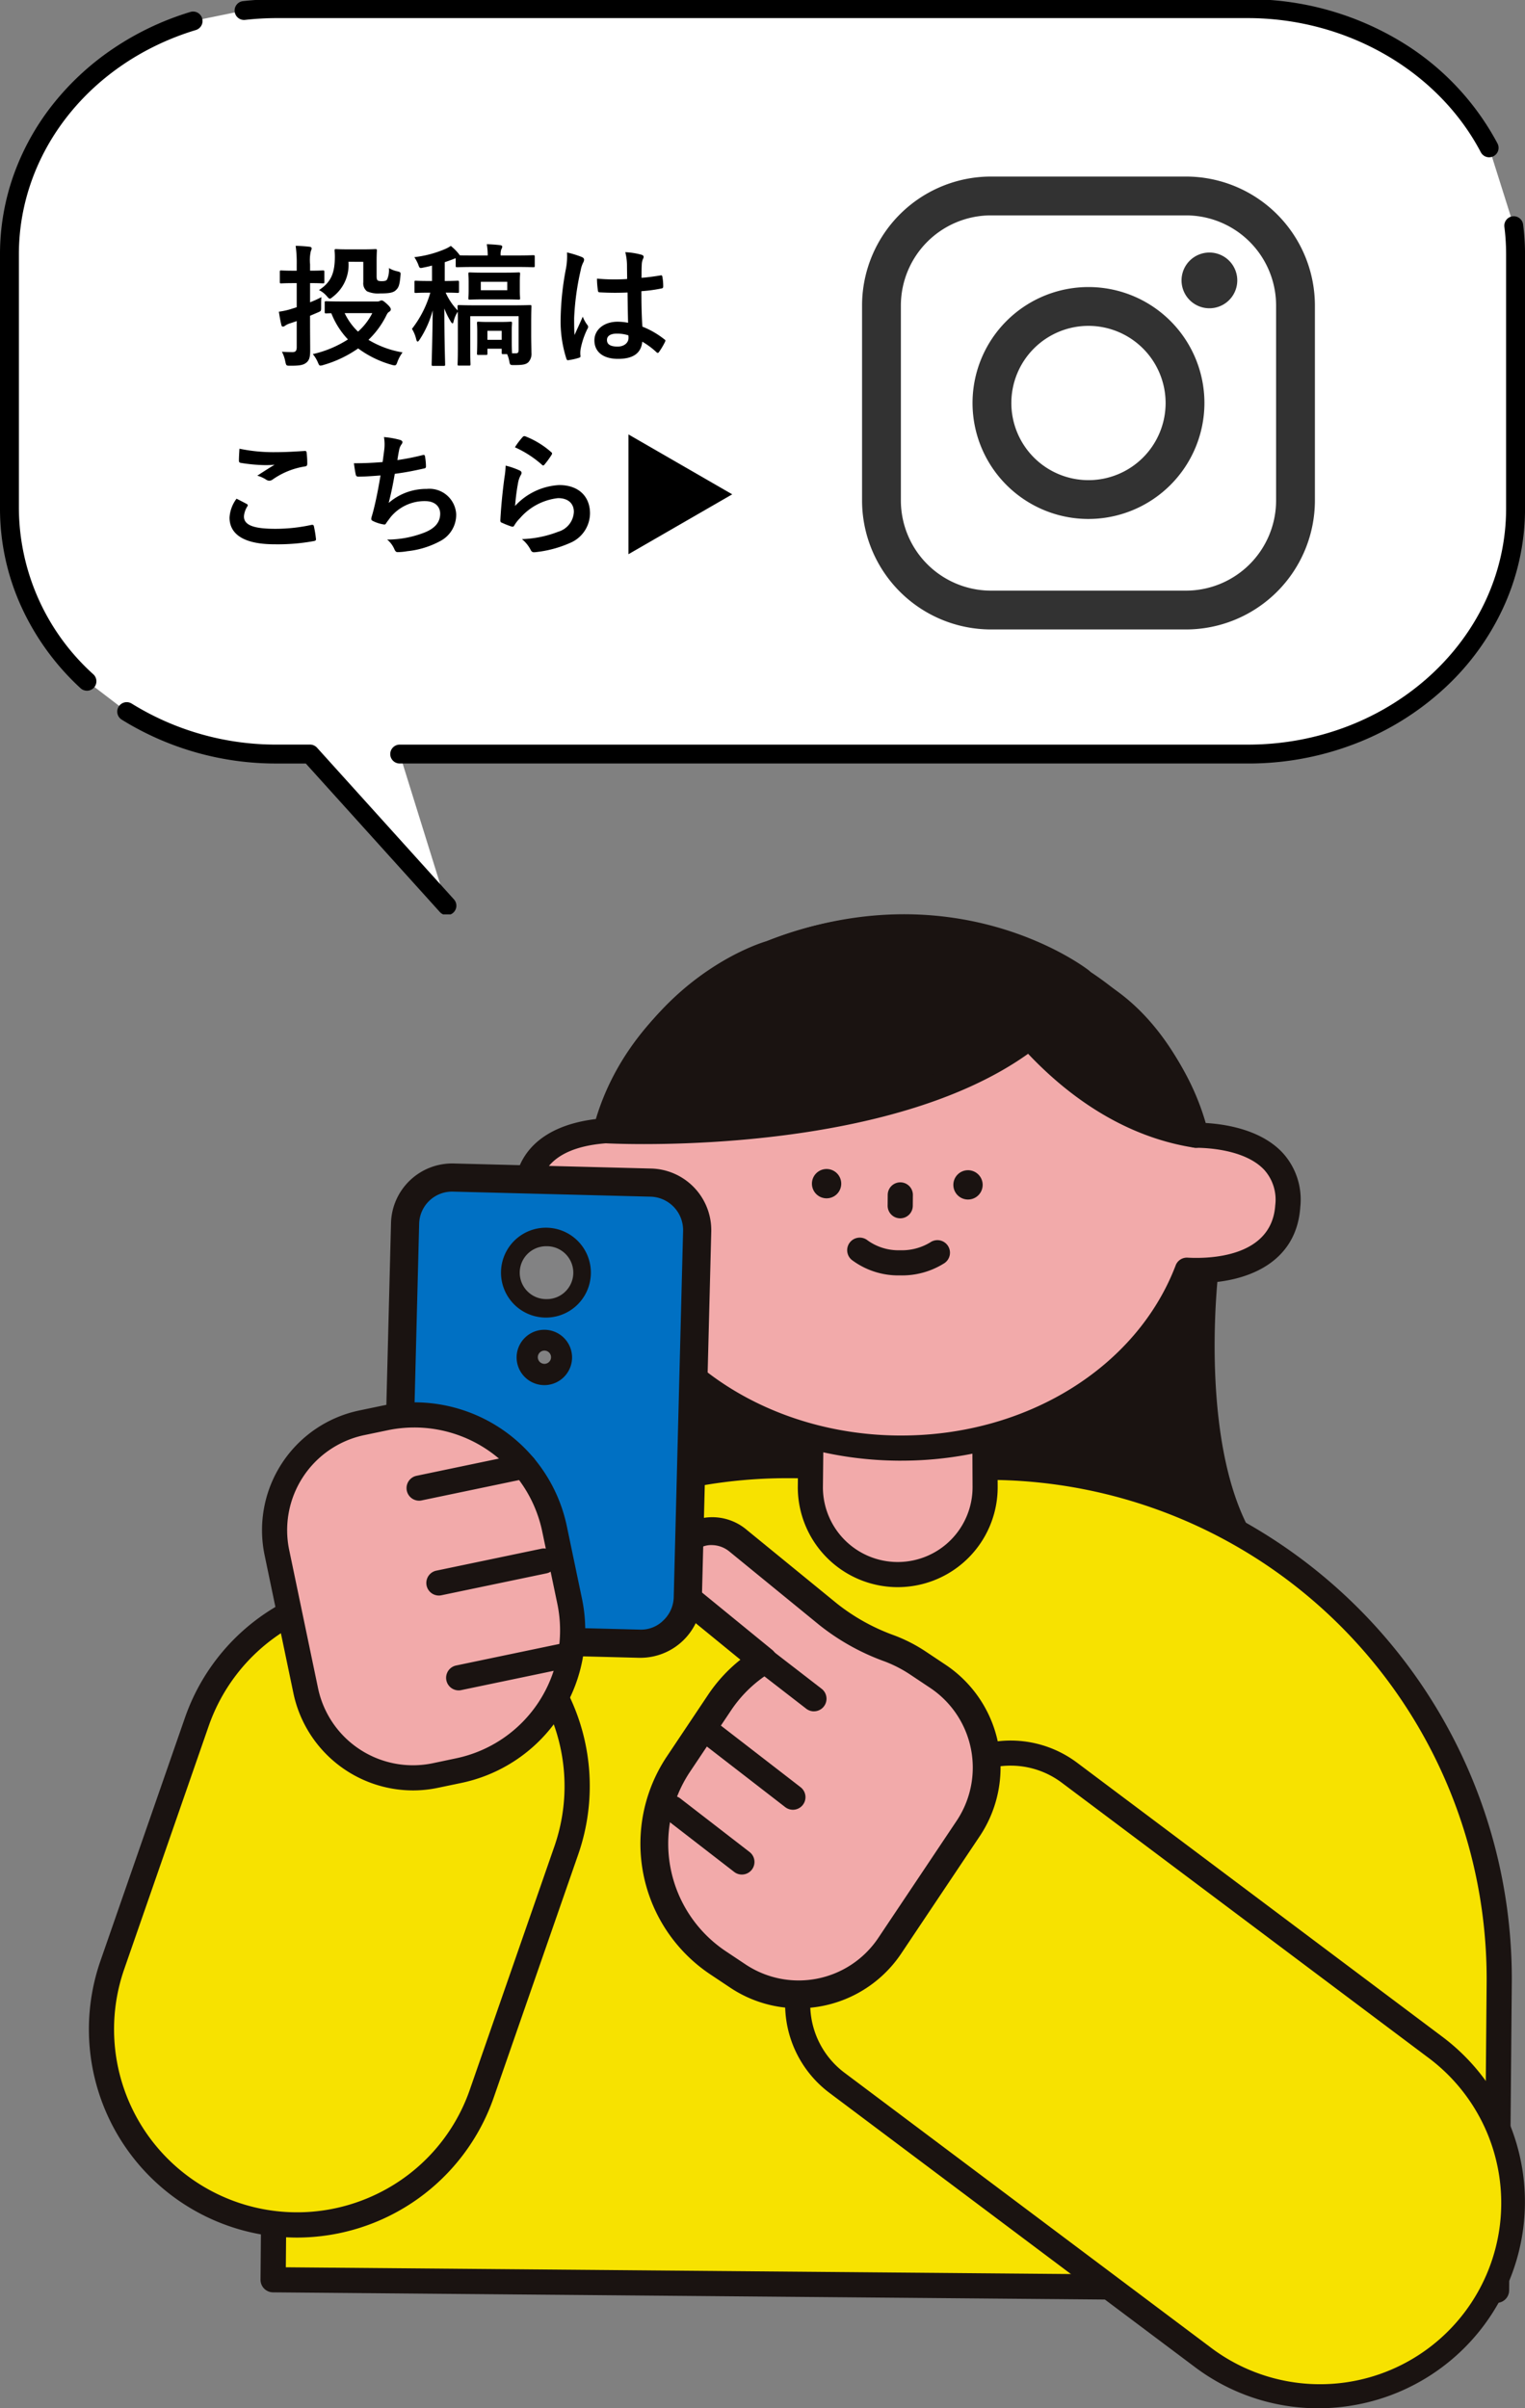 <svg xmlns="http://www.w3.org/2000/svg" xmlns:xlink="http://www.w3.org/1999/xlink" width="161.514" height="255.029" viewBox="0 0 161.514 255.029">
  <rect x="0" y="0" width="161.514" height="255.029" fill="#808080" stroke="none"/>
  <defs>
    <clipPath id="clip-path">
      <rect id="長方形_151" data-name="長方形 151" width="152.11" height="158.213" fill="none"/>
    </clipPath>
    <clipPath id="clip-path-2">
      <rect id="長方形_312" data-name="長方形 312" width="161.514" height="96.833" fill="none"/>
    </clipPath>
    <clipPath id="clip-path-3">
      <rect id="長方形_311" data-name="長方形 311" width="47.96" height="47.96" fill="none"/>
    </clipPath>
  </defs>
  <g id="pc_instagram-post" transform="translate(1017.946 -512.971)">
    <g id="グループ_266" data-name="グループ 266" transform="translate(-1008.542 609.787)">
      <g id="グループ_17" data-name="グループ 17" transform="translate(0 0)" clip-path="url(#clip-path)">
        <path id="パス_875" data-name="パス 875" d="M102.408,26.731s-2.657,21.691,5.584,31.188L33.156,56.006S40,33.8,38.555,22.964Z" transform="translate(15.899 11.012)" fill="#1a1311"/>
        <path id="パス_876" data-name="パス 876" d="M108.425,59.682h-.036L33.552,57.769a1.334,1.334,0,0,1-1.238-1.725c.068-.217,6.739-22.048,5.353-32.472a1.332,1.332,0,0,1,1.4-1.5l63.853,3.767a1.331,1.331,0,0,1,1.244,1.49c-.027.212-2.489,21.218,5.267,30.154a1.331,1.331,0,0,1-1,2.2M35.357,55.15l70.4,1.8c-5.575-8.994-4.789-23.881-4.379-28.54L40.459,24.817c.6,9.6-3.611,25.186-5.1,30.333" transform="translate(15.467 10.58)" fill="#1a1311"/>
        <path id="パス_877" data-name="パス 877" d="M89.343,39.647l-21.23-.183a54.175,54.175,0,0,0-54.64,53.7l-.28,32.517L142.767,126.8l.28-32.517a54.174,54.174,0,0,0-53.7-54.638" transform="translate(6.327 18.922)" fill="#f7e200"/>
        <path id="パス_878" data-name="パス 878" d="M143.2,128.564h-.012L13.614,127.446a1.334,1.334,0,0,1-1.321-1.343l.281-32.515a55.574,55.574,0,0,1,55.5-55.026l.487,0,21.23.183a55.5,55.5,0,0,1,55.025,55.982l-.281,32.515a1.331,1.331,0,0,1-1.332,1.32m-128.229-3.77,126.908,1.095.269-31.184A52.839,52.839,0,0,0,89.765,41.411l-21.231-.183-.469,0A52.841,52.841,0,0,0,15.239,93.611Z" transform="translate(5.895 18.49)" fill="#1a1311"/>
        <path id="パス_879" data-name="パス 879" d="M70.127,35.028l.041,8.8a9.257,9.257,0,1,1-18.515.089l.086-7.98" transform="translate(24.769 16.796)" fill="#f2aaaa"/>
        <path id="パス_880" data-name="パス 880" d="M61.341,54.894A10.59,10.59,0,0,1,50.754,44.355l.086-8a1.333,1.333,0,0,1,1.333-1.317h.015A1.33,1.33,0,0,1,53.5,36.382l-.086,7.982a7.923,7.923,0,0,0,7.923,7.867h.04a7.923,7.923,0,0,0,7.887-7.964l-.041-8.8a1.332,1.332,0,0,1,1.327-1.337h0a1.332,1.332,0,0,1,1.333,1.324l.041,8.8a10.588,10.588,0,0,1-10.54,10.639Z" transform="translate(24.337 16.365)" fill="#1a1311"/>
        <path id="パス_881" data-name="パス 881" d="M102.234,22.923C99.213,10.515,86.493,1.129,71.168,1,55.819.864,42.92,10.059,39.713,22.445c-3.083.222-8.658,1.425-8.371,7.279.283,5.776,5.954,6.826,9.063,6.97,4.042,11.116,16.041,19.24,30.289,19.362s26.386-7.793,30.618-18.836c2.16.117,10.189.089,10.647-6.8.465-7.008-7.615-7.489-9.725-7.5" transform="translate(15.023 0.477)" fill="#f2aaaa"/>
        <path id="パス_882" data-name="パス 882" d="M71.452,57.82h-.337C56.945,57.7,44.522,49.928,39.9,38.4c-5.794-.521-9.223-3.468-9.454-8.177-.235-4.8,2.91-7.89,8.666-8.581C42.9,8.971,56.364-.046,71.613.1c15.15.132,28.46,9.3,32.085,21.96,2.206.13,5.885.731,8.148,3.154a7.351,7.351,0,0,1,1.875,5.729c-.4,6.023-5.794,8.111-11.089,8.072C97.823,50.329,85.453,57.82,71.452,57.82M71.283,2.757c-14.248,0-26.772,8.565-29.849,20.454a1.33,1.33,0,0,1-1.192.994c-3.376.243-7.355,1.46-7.139,5.885s4.359,5.547,7.8,5.705a1.333,1.333,0,0,1,1.19.874c3.978,10.941,15.653,18.37,29.049,18.487h.317c13.265,0,24.912-7.2,29.047-17.982a1.273,1.273,0,0,1,1.317-.852c2.083.112,8.874.046,9.244-5.56a4.726,4.726,0,0,0-1.163-3.736c-2.014-2.157-6.048-2.338-7.238-2.341a1.33,1.33,0,0,1-1.289-1.016C98.453,11.677,85.928,2.881,71.59,2.759h-.306" transform="translate(14.592 0.045)" fill="#1a1311"/>
        <path id="パス_883" data-name="パス 883" d="M64.993,19.886a1.552,1.552,0,1,1-1.539-1.565,1.553,1.553,0,0,1,1.539,1.565" transform="translate(29.677 8.785)" fill="#1a1311"/>
        <path id="パス_884" data-name="パス 884" d="M54.87,19.8a1.552,1.552,0,1,1-1.539-1.565A1.553,1.553,0,0,1,54.87,19.8" transform="translate(24.822 8.743)" fill="#1a1311"/>
        <line id="線_23" data-name="線 23" x1="0.01" y2="1.147" transform="translate(85.938 29.717)" fill="#f2aaaa"/>
        <path id="パス_885" data-name="パス 885" d="M58.518,23h-.012a1.332,1.332,0,0,1-1.32-1.343l.009-1.147a1.332,1.332,0,0,1,2.665.024l-.01,1.147A1.331,1.331,0,0,1,58.518,23" transform="translate(27.421 9.2)" fill="#1a1311"/>
        <path id="パス_886" data-name="パス 886" d="M59.93,27.147h-.09a8.2,8.2,0,0,1-5.064-1.641,1.331,1.331,0,0,1,1.69-2.058,5.6,5.6,0,0,0,3.4,1.036h.064a5.788,5.788,0,0,0,3.157-.834,1.331,1.331,0,1,1,1.488,2.207,8.361,8.361,0,0,1-4.643,1.29" transform="translate(26.032 11.098)" fill="#1a1311"/>
        <path id="パス_887" data-name="パス 887" d="M37,22.477S76.64,24.56,87.33,6.528c0,0-13.512-10.405-32.906-2.847,0,0-12.446,3.529-17.429,18.8" transform="translate(17.74 0.445)" fill="#1a1311"/>
        <path id="パス_888" data-name="パス 888" d="M41.469,24.339c-2.32,0-3.814-.072-4.112-.087a1.33,1.33,0,0,1-1.2-1.743C41.305,6.749,53.956,3,54.492,2.845,74.233-4.857,88,5.474,88.574,5.919a1.33,1.33,0,0,1,.333,1.733C79.9,22.842,52.077,24.339,41.469,24.339m-2.175-2.7c7.593.112,36.964-.331,46.639-14.288C82.521,5.256,70.818-.67,55.34,5.367c-.576.17-11.056,3.333-16.045,16.276" transform="translate(17.309 0)" fill="#1a1311"/>
        <path id="パス_889" data-name="パス 889" d="M64.017,4.266s8.115,14.952,22.543,17.2c0,0-4.563-19.783-22.543-17.2" transform="translate(30.697 1.934)" fill="#1a1311"/>
        <path id="パス_890" data-name="パス 890" d="M86.992,23.229a1.2,1.2,0,0,1-.206-.016C71.877,20.892,63.621,5.969,63.28,5.335a1.33,1.33,0,0,1,.979-1.953C83.231.646,88.24,21.387,88.289,21.6a1.333,1.333,0,0,1-1.3,1.63M66.712,5.818c2.429,3.638,8.83,11.869,18.344,14.322a28.12,28.12,0,0,0-3.714-7.088c-3.755-5.084-8.689-7.514-14.631-7.233" transform="translate(30.266 1.502)" fill="#1a1311"/>
        <path id="パス_891" data-name="パス 891" d="M122.336,119.881h0a20.523,20.523,0,0,0-4.1-28.732L79.53,62.118A10.394,10.394,0,0,0,64.979,64.2L52.823,80.4A10.393,10.393,0,0,0,54.9,94.951l38.7,29.032a20.522,20.522,0,0,0,28.731-4.1" transform="translate(24.332 28.789)" fill="#f7e200"/>
        <path id="パス_892" data-name="パス 892" d="M106.3,129.854a21.692,21.692,0,0,1-13.067-4.376l-38.7-29.032A11.737,11.737,0,0,1,52.189,80.03l12.154-16.2A11.739,11.739,0,0,1,80.76,61.482l38.7,29.032a21.853,21.853,0,0,1-10.024,39.115,21.983,21.983,0,0,1-3.135.225M73.735,61.8a9.053,9.053,0,0,0-7.261,3.622l-12.156,16.2A9.074,9.074,0,0,0,56.13,94.317l38.7,29.031a19.19,19.19,0,1,0,23.03-30.7l-38.7-29.032A9.018,9.018,0,0,0,73.735,61.8" transform="translate(23.902 28.359)" fill="#1a1311"/>
        <path id="パス_893" data-name="パス 893" d="M70.532,59.54l-2.1-1.4A14.956,14.956,0,0,0,65.4,56.575a23.035,23.035,0,0,1-6.5-3.61l-9.549-7.8a4.222,4.222,0,0,0-5.758.265,4.068,4.068,0,0,0,.433,5.89l8,6.535a15.083,15.083,0,0,0-4.635,4.458l-4.348,6.5a15.169,15.169,0,0,0,4.174,21.042l2.1,1.4a11.6,11.6,0,0,0,16.1-3.193l8.312-12.426a11.6,11.6,0,0,0-3.193-16.1" transform="translate(19.412 21.174)" fill="#f2aaaa"/>
        <path id="パス_894" data-name="パス 894" d="M56.227,95.16a13,13,0,0,1-7.25-2.2l-2.1-1.4A16.636,16.636,0,0,1,42.3,68.474l4.347-6.5a16.382,16.382,0,0,1,3.43-3.728l-6.5-5.311a5.557,5.557,0,0,1-2.018-3.879,5.49,5.49,0,0,1,1.429-4.137,5.655,5.655,0,0,1,7.772-.414l9.55,7.8A21.438,21.438,0,0,0,66.4,55.681a16.492,16.492,0,0,1,3.33,1.715l2.1,1.4a13.087,13.087,0,0,1,3.6,18.134L67.112,89.359a13.071,13.071,0,0,1-10.885,5.8m-9.2-49.053a2.5,2.5,0,0,0-1.867.789,2.6,2.6,0,0,0,.275,3.765l8,6.535a1.468,1.468,0,0,1-.157,2.386,13.562,13.562,0,0,0-4.186,4.026l-4.348,6.5a13.7,13.7,0,0,0,3.77,19l2.1,1.4a10.15,10.15,0,0,0,14.06-2.789L72.983,75.3a10.147,10.147,0,0,0-2.789-14.058l-2.1-1.4A13.507,13.507,0,0,0,65.36,58.43a24.309,24.309,0,0,1-6.908-3.847l-9.549-7.8a2.975,2.975,0,0,0-1.875-.675" transform="translate(18.935 20.695)" fill="#1a1311"/>
        <line id="線_24" data-name="線 24" x1="7.352" y1="5.684" transform="translate(61.816 94.678)" fill="#f2aaaa"/>
        <path id="パス_895" data-name="パス 895" d="M49.564,71.439a1.325,1.325,0,0,1-.814-.278L41.4,65.477a1.332,1.332,0,0,1,1.63-2.107l7.353,5.684a1.332,1.332,0,0,1-.817,2.385" transform="translate(19.603 30.253)" fill="#1a1311"/>
        <line id="線_25" data-name="線 25" x1="8.994" y1="6.954" transform="translate(65.58 86.543)" fill="#f2aaaa"/>
        <path id="パス_896" data-name="パス 896" d="M53.749,67.212a1.325,1.325,0,0,1-.814-.278l-8.994-6.955a1.331,1.331,0,1,1,1.63-2.105l8.994,6.954a1.332,1.332,0,0,1-.817,2.385" transform="translate(20.823 27.617)" fill="#1a1311"/>
        <line id="線_26" data-name="線 26" x1="5.878" y1="4.545" transform="translate(70.922 78.533)" fill="#f2aaaa"/>
        <path id="パス_897" data-name="パス 897" d="M54.244,59.388a1.325,1.325,0,0,1-.814-.278l-5.877-4.545a1.332,1.332,0,1,1,1.629-2.107L55.061,57a1.332,1.332,0,0,1-.817,2.385" transform="translate(22.555 25.021)" fill="#1a1311"/>
        <path id="パス_898" data-name="パス 898" d="M47.751,68.209l-20.882-.534a5.028,5.028,0,0,1-4.9-5.155l.991-38.774a5.028,5.028,0,0,1,5.155-4.9L49,19.382a5.028,5.028,0,0,1,4.9,5.155L52.906,63.31a5.027,5.027,0,0,1-5.155,4.9" transform="translate(10.534 9.037)" fill="#0070c3"/>
        <path id="パス_899" data-name="パス 899" d="M48.367,70.185H48.2l-20.882-.534a6.518,6.518,0,0,1-6.352-6.686l.99-38.772a6.481,6.481,0,0,1,6.686-6.352l20.88.534a6.532,6.532,0,0,1,6.353,6.684l-.991,38.774a6.52,6.52,0,0,1-6.514,6.353M48.273,67.2a3.337,3.337,0,0,0,2.527-.972,3.5,3.5,0,0,0,1.1-2.474l.991-38.774a3.542,3.542,0,0,0-3.447-3.626l-20.879-.533a3.491,3.491,0,0,0-3.628,3.446l-.99,38.772a3.535,3.535,0,0,0,3.444,3.626Z" transform="translate(10.051 8.553)" fill="#1a1311"/>
        <path id="パス_900" data-name="パス 900" d="M14.824,114.437h0A20.715,20.715,0,0,1,2.059,88.069L11.01,62.315a20.715,20.715,0,0,1,39.133,13.6l-8.951,25.754a20.715,20.715,0,0,1-26.368,12.765" transform="translate(0.434 23.206)" fill="#f7e200"/>
        <path id="パス_901" data-name="パス 901" d="M22.077,117.362a22.06,22.06,0,0,1-20.843-29.3l8.951-25.754A22.047,22.047,0,0,1,51.836,76.788l-8.953,25.754a22.088,22.088,0,0,1-20.806,14.82m8.917-67.205A19.418,19.418,0,0,0,12.7,63.187L3.751,88.939A19.384,19.384,0,0,0,30.506,112.75a19.252,19.252,0,0,0,9.861-11.083L49.32,75.914A19.41,19.41,0,0,0,30.994,50.157" transform="translate(0 22.773)" fill="#1a1311"/>
        <path id="パス_902" data-name="パス 902" d="M32.8,73.507l-2.472.516A11.6,11.6,0,0,1,16.6,65.036L13.544,50.4a11.6,11.6,0,0,1,8.988-13.728L25,36.156A15.169,15.169,0,0,1,42.952,47.9l1.6,7.655A15.168,15.168,0,0,1,32.8,73.507" transform="translate(6.376 17.182)" fill="#f2aaaa"/>
        <path id="パス_903" data-name="パス 903" d="M28.387,76.033a12.957,12.957,0,0,1-12.66-10.294L12.672,51.105A12.949,12.949,0,0,1,22.693,35.8l2.472-.516a16.5,16.5,0,0,1,19.522,12.78l1.6,7.655A16.5,16.5,0,0,1,33.5,75.243l-2.471.515a12.855,12.855,0,0,1-2.645.275m4.572-3.4.272,1.3-.272-1.3A13.839,13.839,0,0,0,43.678,56.264l-1.6-7.655A13.836,13.836,0,0,0,25.709,37.892l-2.474.515a10.286,10.286,0,0,0-7.957,12.156l3.055,14.632a10.271,10.271,0,0,0,12.154,7.958Z" transform="translate(5.945 16.75)" fill="#1a1311"/>
        <line id="線_27" data-name="線 27" y1="2.323" x2="11.129" transform="translate(34.981 58.446)" fill="#f2aaaa"/>
        <path id="パス_904" data-name="パス 904" d="M24.074,43.591a1.332,1.332,0,0,1-.271-2.635l11.129-2.324a1.331,1.331,0,0,1,.543,2.607L24.348,43.561a1.24,1.24,0,0,1-.274.03" transform="translate(10.906 18.51)" fill="#1a1311"/>
        <line id="線_28" data-name="線 28" y1="2.323" x2="11.129" transform="translate(37.078 68.491)" fill="#f2aaaa"/>
        <path id="パス_905" data-name="パス 905" d="M25.49,50.38a1.332,1.332,0,0,1-.271-2.635l11.13-2.323a1.331,1.331,0,0,1,.543,2.607L25.764,50.35a1.24,1.24,0,0,1-.274.03" transform="translate(11.585 21.766)" fill="#1a1311"/>
        <line id="線_29" data-name="線 29" y1="2.323" x2="11.129" transform="translate(39.174 78.535)" fill="#f2aaaa"/>
        <path id="パス_906" data-name="パス 906" d="M26.907,57.169a1.332,1.332,0,0,1-.271-2.635l11.13-2.323a1.331,1.331,0,0,1,.543,2.607L27.181,57.139a1.24,1.24,0,0,1-.274.03" transform="translate(12.264 25.021)" fill="#1a1311"/>
        <path id="パス_907" data-name="パス 907" d="M37.766,26.975a3.778,3.778,0,1,1-3.68-3.873,3.777,3.777,0,0,1,3.68,3.873" transform="translate(14.487 11.077)" fill="#828283"/>
        <path id="パス_908" data-name="パス 908" d="M34.307,31.951h-.121a4.759,4.759,0,1,1,.121,0m0-7.556a2.8,2.8,0,0,0-.071,5.6h.072a2.8,2.8,0,0,0,.072-5.6h-.074" transform="translate(14.17 10.76)" fill="#1a1311"/>
        <path id="パス_909" data-name="パス 909" d="M35.03,32.355a1.828,1.828,0,1,1-1.78-1.873,1.826,1.826,0,0,1,1.78,1.873" transform="translate(15.045 14.616)" fill="#828283"/>
        <path id="パス_910" data-name="パス 910" d="M33.562,35.606h-.074a2.94,2.94,0,0,1-2.861-3.012,2.937,2.937,0,0,1,5.872.151,2.943,2.943,0,0,1-2.937,2.863m0-3.656a.7.7,0,1,0,.019,0h-.019" transform="translate(14.685 14.257)" fill="#1a1311"/>
      </g>
    </g>
    <g id="グループ_267" data-name="グループ 267" transform="translate(-1017.946 512.971)">
      <g id="グループ_104" data-name="グループ 104" clip-path="url(#clip-path-2)">
        <path id="パス_1042" data-name="パス 1042" d="M47.332,96l-14.5-16.062H29.346A30.019,30.019,0,0,1,13.42,75.442L9.209,72.227A24.9,24.9,0,0,1,1,53.916v-26.9C1,15.494,9.162,5.719,20.471,2.3l5.4-1.106A30.839,30.839,0,0,1,29.346,1h102.82c11.252,0,20.973,6.018,25.552,14.738L160.325,24a24.189,24.189,0,0,1,.188,3.012v26.9c0,14.371-12.692,26.019-28.347,26.019H42.332Z" transform="translate(0 -0.082)" fill="#fff"/>
        <path id="パス_1043" data-name="パス 1043" d="M47.332,103.66a1,1,0,0,1-.743-.33L32.388,87.6H29.346A31.007,31.007,0,0,1,12.89,82.953a1,1,0,0,1,1.059-1.7,29.009,29.009,0,0,0,15.4,4.341h3.486a1,1,0,0,1,.742.33l14.5,16.062a1,1,0,0,1-.742,1.67Z" transform="translate(0 -6.745)"/>
        <path id="パス_1044" data-name="パス 1044" d="M9.209,73.343a1,1,0,0,1-.679-.266,26.891,26.891,0,0,1-6.238-8.558A25.029,25.029,0,0,1,0,54.032v-26.9a25.047,25.047,0,0,1,1.512-8.585,26.22,26.22,0,0,1,4.2-7.439A28.428,28.428,0,0,1,12.1,5.269a30.223,30.223,0,0,1,8.08-3.81,1,1,0,0,1,.579,1.914C9.539,6.766,2,16.314,2,27.134v26.9A23.825,23.825,0,0,0,9.889,71.609a1,1,0,0,1-.68,1.734Z" transform="translate(0 -0.198)"/>
        <path id="パス_1045" data-name="パス 1045" d="M157.719,16.738a1,1,0,0,1-.886-.535C152.3,7.575,142.621,2,132.166,2H29.346a30.146,30.146,0,0,0-3.366.187A1,1,0,1,1,25.756.2a32.15,32.15,0,0,1,3.59-.2h102.82a31.125,31.125,0,0,1,15.786,4.237A27.959,27.959,0,0,1,158.6,15.273a1,1,0,0,1-.885,1.465Z" transform="translate(0 -0.082)"/>
        <path id="パス_1046" data-name="パス 1046" d="M132.166,82.994H42.332a1,1,0,1,1,0-2h89.834c15.079,0,27.347-11.224,27.347-25.019v-26.9a23.288,23.288,0,0,0-.18-2.888,1,1,0,1,1,1.984-.249,25.3,25.3,0,0,1,.2,3.137v26.9a25.028,25.028,0,0,1-2.32,10.547,26.925,26.925,0,0,1-6.307,8.589,29.513,29.513,0,0,1-9.325,5.771A31.357,31.357,0,0,1,132.166,82.994Z" transform="translate(0 -2.141)"/>
      </g>
    </g>
    <g id="グループ_268" data-name="グループ 268" transform="translate(-1157.694 -17.362)">
      <g id="グループ_102" data-name="グループ 102" transform="translate(231.05 549.03)">
        <g id="グループ_101" data-name="グループ 101" clip-path="url(#clip-path-3)">
          <path id="パス_1039" data-name="パス 1039" d="M34.31,47.961H13.65A13.665,13.665,0,0,1,0,34.311V13.651A13.666,13.666,0,0,1,13.65,0H34.31A13.666,13.666,0,0,1,47.96,13.651v20.66A13.665,13.665,0,0,1,34.31,47.961M13.65,4.112a9.55,9.55,0,0,0-9.539,9.539v20.66A9.55,9.55,0,0,0,13.65,43.85H34.31a9.55,9.55,0,0,0,9.54-9.539V13.651a9.55,9.55,0,0,0-9.54-9.539Z" transform="translate(0 -0.001)" fill="#323232"/>
          <path id="パス_1040" data-name="パス 1040" d="M50.788,63.068a12.28,12.28,0,1,1,12.28-12.28,12.294,12.294,0,0,1-12.28,12.28m0-20.449a8.169,8.169,0,1,0,8.169,8.169,8.178,8.178,0,0,0-8.169-8.169" transform="translate(-26.808 -26.808)" fill="#323232"/>
          <path id="パス_1041" data-name="パス 1041" d="M117.263,29.433a2.951,2.951,0,1,1-2.951-2.951,2.951,2.951,0,0,1,2.951,2.951" transform="translate(-77.525 -18.436)" fill="#323232"/>
        </g>
      </g>
      <path id="パス_3978" data-name="パス 3978" d="M-13.93-5.74c-1.26,0-1.694-.028-1.778-.028-.14,0-.154.014-.154.154v.98c0,.14.014.154.154.154.042,0,.21-.014.546-.014A8.605,8.605,0,0,0-13.4-1.722,11.653,11.653,0,0,1-17.122-.168,3.5,3.5,0,0,1-16.59.7c.112.266.154.35.28.35a1.5,1.5,0,0,0,.322-.07A12.365,12.365,0,0,0-12.32-.77,10.937,10.937,0,0,0-8.764.966a1.1,1.1,0,0,0,.308.056c.14,0,.2-.084.294-.364A4.018,4.018,0,0,1-7.616-.35a10.211,10.211,0,0,1-3.612-1.33,9.237,9.237,0,0,0,1.82-2.436c.168-.35.238-.462.378-.532.126-.1.168-.154.168-.266s-.1-.28-.406-.56-.448-.378-.56-.378A.333.333,0,0,0-10-5.81a.631.631,0,0,1-.336.07Zm3.108,1.232a6.649,6.649,0,0,1-1.512,1.96,6.557,6.557,0,0,1-1.414-1.96Zm-6.594.28.854-.364c.322-.14.322-.14.322-.574,0-.364,0-.784.028-1.036a10.27,10.27,0,0,1-1.2.546v-2.03c.966,0,1.26.028,1.344.028.154,0,.168-.014.168-.154V-8.876c0-.14-.014-.154-.168-.154-.084,0-.378.028-1.344.028v-.672a4.3,4.3,0,0,1,.084-1.414.713.713,0,0,0,.084-.294c0-.07-.084-.14-.224-.154-.476-.056-.952-.084-1.47-.1a13.382,13.382,0,0,1,.112,1.988V-9h-.238c-1.008,0-1.33-.028-1.4-.028-.14,0-.154.014-.154.154v1.064c0,.14.014.154.154.154.07,0,.392-.028,1.4-.028h.238v2.548c-.182.07-.35.112-.518.168a7.634,7.634,0,0,1-1.372.308c.07.476.168,1.022.266,1.414.028.126.084.168.168.168a.4.4,0,0,0,.224-.1,2.091,2.091,0,0,1,.448-.224c.266-.084.518-.168.784-.266V-.91c0,.392-.126.532-.448.532s-.756-.014-1.12-.042A3.757,3.757,0,0,1-20.034.63c.1.434.1.434.546.434.952,0,1.33-.07,1.638-.294C-17.486.5-17.4.14-17.4-.574c0-.686-.014-1.848-.014-2.828Zm5.642-5.712v2.17a1.058,1.058,0,0,0,.392.952A2.914,2.914,0,0,0-10-6.594c1.008,0,1.414-.084,1.694-.364.266-.252.378-.518.462-1.456.042-.42.042-.42-.308-.518a2.805,2.805,0,0,1-.91-.35,2.489,2.489,0,0,1-.182,1.19c-.084.14-.2.2-.588.2-.266,0-.392-.042-.448-.112s-.084-.182-.084-.448V-10c0-.7.028-1.05.028-1.134,0-.14-.014-.154-.168-.154-.084,0-.392.028-1.358.028h-1.456c-.952,0-1.246-.028-1.33-.028-.154,0-.168.014-.168.154,0,.084.028.294.028.63,0,1.792-.42,2.73-1.68,3.556a2.559,2.559,0,0,1,.826.644c.154.182.238.266.322.266s.168-.07.336-.21a4.252,4.252,0,0,0,1.638-3.7Zm7.28,2.03H-4.83c-.994,0-1.3-.028-1.386-.028-.14,0-.14.014-.14.168V-6.8c0,.14,0,.154.14.154.084,0,.392-.028,1.386-.028h.154A11.3,11.3,0,0,1-6.622-2.842,3.613,3.613,0,0,1-6.174-1.75c.042.168.084.252.154.252s.126-.084.224-.224A10.607,10.607,0,0,0-4.424-4.8C-4.452-1.694-4.536.686-4.536.924c0,.14.014.154.154.154h1.12c.14,0,.154-.014.154-.154,0-.238-.084-2.562-.084-5.922A8.322,8.322,0,0,0-2.52-3.626c.084.14.14.2.2.2s.084-.084.126-.266a3.317,3.317,0,0,1,.42-.966c.014.238.014.546.014.966V-.77c0,1.176-.028,1.582-.028,1.652,0,.154.014.168.154.168H-.574c.14,0,.154-.014.154-.168,0-.07-.028-.5-.028-1.652V-4.186H4.676V-.63c0,.294-.07.378-.322.378H3.976v-.07c0-.084-.028-.308-.028-1.582v-.8c0-.42.028-.672.028-.742,0-.14-.014-.154-.154-.154-.1,0-.322.028-1.064.028H1.484C.728-3.57.518-3.6.42-3.6c-.14,0-.154.014-.154.154,0,.07.028.336.028.882v.7C.294-.56.266-.336.266-.238c0,.14.014.154.154.154h.8c.14,0,.154-.014.154-.154v-.5H2.884v.42c0,.14.014.154.168.154h.406A3.187,3.187,0,0,1,3.682.56c.084.434.084.434.532.434C5.138.994,5.446.924,5.7.7A1.306,1.306,0,0,0,6.034-.308c0-.434-.028-1.078-.028-1.848V-3.57c0-1.036.028-1.54.028-1.624,0-.154-.014-.168-.154-.168-.1,0-.56.028-1.89.028H.238c-1.316,0-1.778-.028-1.876-.028-.14,0-.154.014-.154.168,0,.042,0,.182.014.406a6.576,6.576,0,0,1-1.274-1.89c.868,0,1.162.028,1.246.028.154,0,.168-.014.168-.154V-7.77c0-.154-.014-.168-.168-.168-.084,0-.392.028-1.344.028V-9.9c.322-.112.616-.21.924-.336a1.61,1.61,0,0,1,.238-.084v.784c0,.154.014.168.168.168.084,0,.546-.028,1.9-.028H4.34c1.358,0,1.806.028,1.89.028.14,0,.154-.014.154-.168v-.938c0-.154-.014-.168-.154-.168-.084,0-.532.028-1.89.028H2.772a1.654,1.654,0,0,1,.07-.658.528.528,0,0,0,.1-.294c0-.056-.084-.126-.224-.14-.49-.056-.9-.084-1.414-.1a7.172,7.172,0,0,1,.1,1.19H.084c-.882,0-1.372,0-1.638-.014l-.112-.154a5.286,5.286,0,0,0-.84-.84,3.823,3.823,0,0,1-.588.322,11.631,11.631,0,0,1-3.276.868,4.251,4.251,0,0,1,.406.756c.154.434.154.434.6.336.294-.056.588-.126.868-.2ZM2.884-2.632v.952H1.372v-.952ZM1.078-8.792c-1.106,0-1.47-.028-1.568-.028-.14,0-.154.014-.154.154,0,.1.028.294.028.868v.854c0,.574-.028.77-.028.854,0,.14.014.154.154.154.1,0,.462-.028,1.568-.028H3.136c1.092,0,1.47.028,1.554.028.126,0,.14-.014.14-.154,0-.084-.028-.28-.028-.854V-7.8c0-.574.028-.784.028-.868,0-.14-.014-.154-.14-.154-.084,0-.462.028-1.554.028ZM3.472-6.93H.672v-.9h2.8Zm12.8,3.444a5.842,5.842,0,0,0-1.12-.112c-1.414,0-2.45.826-2.45,1.974,0,1.2.9,1.96,2.506,1.96,1.652,0,2.45-.644,2.562-1.82a8.314,8.314,0,0,1,1.512,1.12.194.194,0,0,0,.126.07.169.169,0,0,0,.126-.084,7.563,7.563,0,0,0,.644-1.078c.07-.154.056-.2-.07-.28A9.162,9.162,0,0,0,17.78-3.08c-.07-1.2-.1-2.184-.1-3.752a15.776,15.776,0,0,0,2.156-.294c.1-.014.154-.084.154-.21a5.6,5.6,0,0,0-.084-.994c-.028-.154-.056-.21-.224-.168-.6.1-1.33.2-1.988.252,0-.644,0-1.008.028-1.484a1.579,1.579,0,0,1,.112-.49.6.6,0,0,0,.084-.238c0-.126-.1-.2-.252-.238a7.794,7.794,0,0,0-1.694-.266,5.771,5.771,0,0,1,.182,1.372c0,.518.014.966.014,1.47a20.253,20.253,0,0,1-3.192-.042,8.577,8.577,0,0,0,.1,1.274c.014.14.07.182.252.182a28.31,28.31,0,0,0,2.884.014C16.226-5.586,16.24-4.564,16.268-3.486Zm.028,1.33a1.972,1.972,0,0,1,.014.28c0,.5-.448.91-1.148.91-.826,0-1.134-.266-1.134-.7s.392-.672,1.05-.672A3.9,3.9,0,0,1,16.3-2.156ZM9.8-10.934a7.045,7.045,0,0,1-.1,1.652,30.41,30.41,0,0,0-.574,5.306,13.041,13.041,0,0,0,.6,4.27c.07.2.126.21.28.168A5.863,5.863,0,0,0,11.06.224c.126-.042.182-.084.168-.182A2.644,2.644,0,0,1,11.242-.7a8.3,8.3,0,0,1,.714-2.128.406.406,0,0,0,.084-.224.3.3,0,0,0-.084-.2,3.723,3.723,0,0,1-.49-.882c-.294.7-.588,1.3-.868,1.946-.042-.588-.042-1.232-.042-1.792a27.8,27.8,0,0,1,.7-5.1,2.841,2.841,0,0,1,.252-.77.715.715,0,0,0,.1-.308c0-.112-.056-.2-.21-.28A10.932,10.932,0,0,0,9.8-10.934Zm-35,26.076a3.694,3.694,0,0,0-.742,2c0,1.82,1.61,2.828,4.746,2.828a21.111,21.111,0,0,0,4.172-.336c.168-.028.252-.084.238-.21a11.706,11.706,0,0,0-.224-1.372c-.028-.126-.1-.168-.294-.126a17.811,17.811,0,0,1-3.794.406c-2.408,0-3.318-.434-3.318-1.316a2.3,2.3,0,0,1,.364-1.064c.07-.112.056-.182-.07-.252C-24.486,15.506-24.836,15.324-25.2,15.142Zm.308-5.292c-.028.5-.056.91-.056,1.246,0,.168.056.224.182.252a17.474,17.474,0,0,0,2.45.238,9.627,9.627,0,0,0,1.148-.042c-.49.294-1.106.686-1.834,1.162a3.345,3.345,0,0,1,.98.448.588.588,0,0,0,.294.084.6.6,0,0,0,.35-.126,8.156,8.156,0,0,1,3.43-1.386c.168-.014.238-.1.238-.294a9.219,9.219,0,0,0-.07-1.19c-.014-.112-.07-.168-.21-.154-.9.056-1.946.126-2.968.126A17.662,17.662,0,0,1-24.892,9.85ZM-9.73,11.264c-1.078.084-1.946.126-3.038.126.056.462.154,1.05.2,1.218a.239.239,0,0,0,.266.2c.714,0,1.6-.07,2.352-.126-.238,1.4-.434,2.436-.742,3.668-.056.21-.112.42-.182.658a.955.955,0,0,0-.056.28c0,.126.084.182.308.28a3.935,3.935,0,0,0,1.05.308c.126.014.168-.042.266-.21.126-.182.266-.35.392-.532a4.655,4.655,0,0,1,3.682-1.736c1.064,0,1.6.6,1.6,1.33,0,.882-.518,1.526-1.6,1.974a10.906,10.906,0,0,1-4.018.77,2.672,2.672,0,0,1,.756.994c.112.266.21.336.35.336a6.485,6.485,0,0,0,1.036-.1,9.325,9.325,0,0,0,3.57-1.12,3.138,3.138,0,0,0,1.6-2.828,2.842,2.842,0,0,0-3.122-2.646A6.056,6.056,0,0,0-9.086,15.59c.252-.98.448-1.918.644-3.08,1.176-.154,1.932-.308,3.136-.574.126-.028.168-.07.168-.224a6.335,6.335,0,0,0-.1-1.036c-.028-.182-.1-.2-.294-.14a25.6,25.6,0,0,1-2.632.518c.07-.49.126-.77.2-1.148a1.453,1.453,0,0,1,.238-.518.46.46,0,0,0,.1-.224c0-.112-.1-.2-.28-.252a9.163,9.163,0,0,0-1.68-.294,4.645,4.645,0,0,1,.028,1.358C-9.6,10.312-9.66,10.774-9.73,11.264ZM4.284,9.7a11.167,11.167,0,0,1,2.828,1.82c.07.07.112.1.168.1s.1-.042.154-.112a9.168,9.168,0,0,0,.714-.98.388.388,0,0,0,.07-.168c0-.056-.028-.1-.1-.154A9.183,9.183,0,0,0,5.376,8.534a.234.234,0,0,0-.266.07A7.668,7.668,0,0,0,4.284,9.7ZM3.3,11.642a8.724,8.724,0,0,1-.126,1.26c-.168,1.246-.35,2.9-.434,4.522,0,.2.056.224.2.28a9.626,9.626,0,0,0,.952.378c.182.042.238.042.322-.1a3.831,3.831,0,0,1,.6-.77,6.232,6.232,0,0,1,4.032-2.128c1.2,0,1.68.686,1.68,1.442a2.294,2.294,0,0,1-1.652,2.114,11.617,11.617,0,0,1-3.85.784,3.582,3.582,0,0,1,.952,1.19c.126.21.252.224.56.182a12.139,12.139,0,0,0,3.584-.966A3.431,3.431,0,0,0,12.236,16.7c0-1.806-1.218-3-3.262-3A6.825,6.825,0,0,0,4.3,15.912a23.365,23.365,0,0,1,.336-2.548,2.625,2.625,0,0,1,.28-.742.417.417,0,0,0,.07-.21c0-.112-.07-.2-.224-.266A7.876,7.876,0,0,0,3.3,11.642Zm24,3.038L16.31,8.338V21.022Z" transform="translate(190 568)"/>
    </g>
  </g>
</svg>
